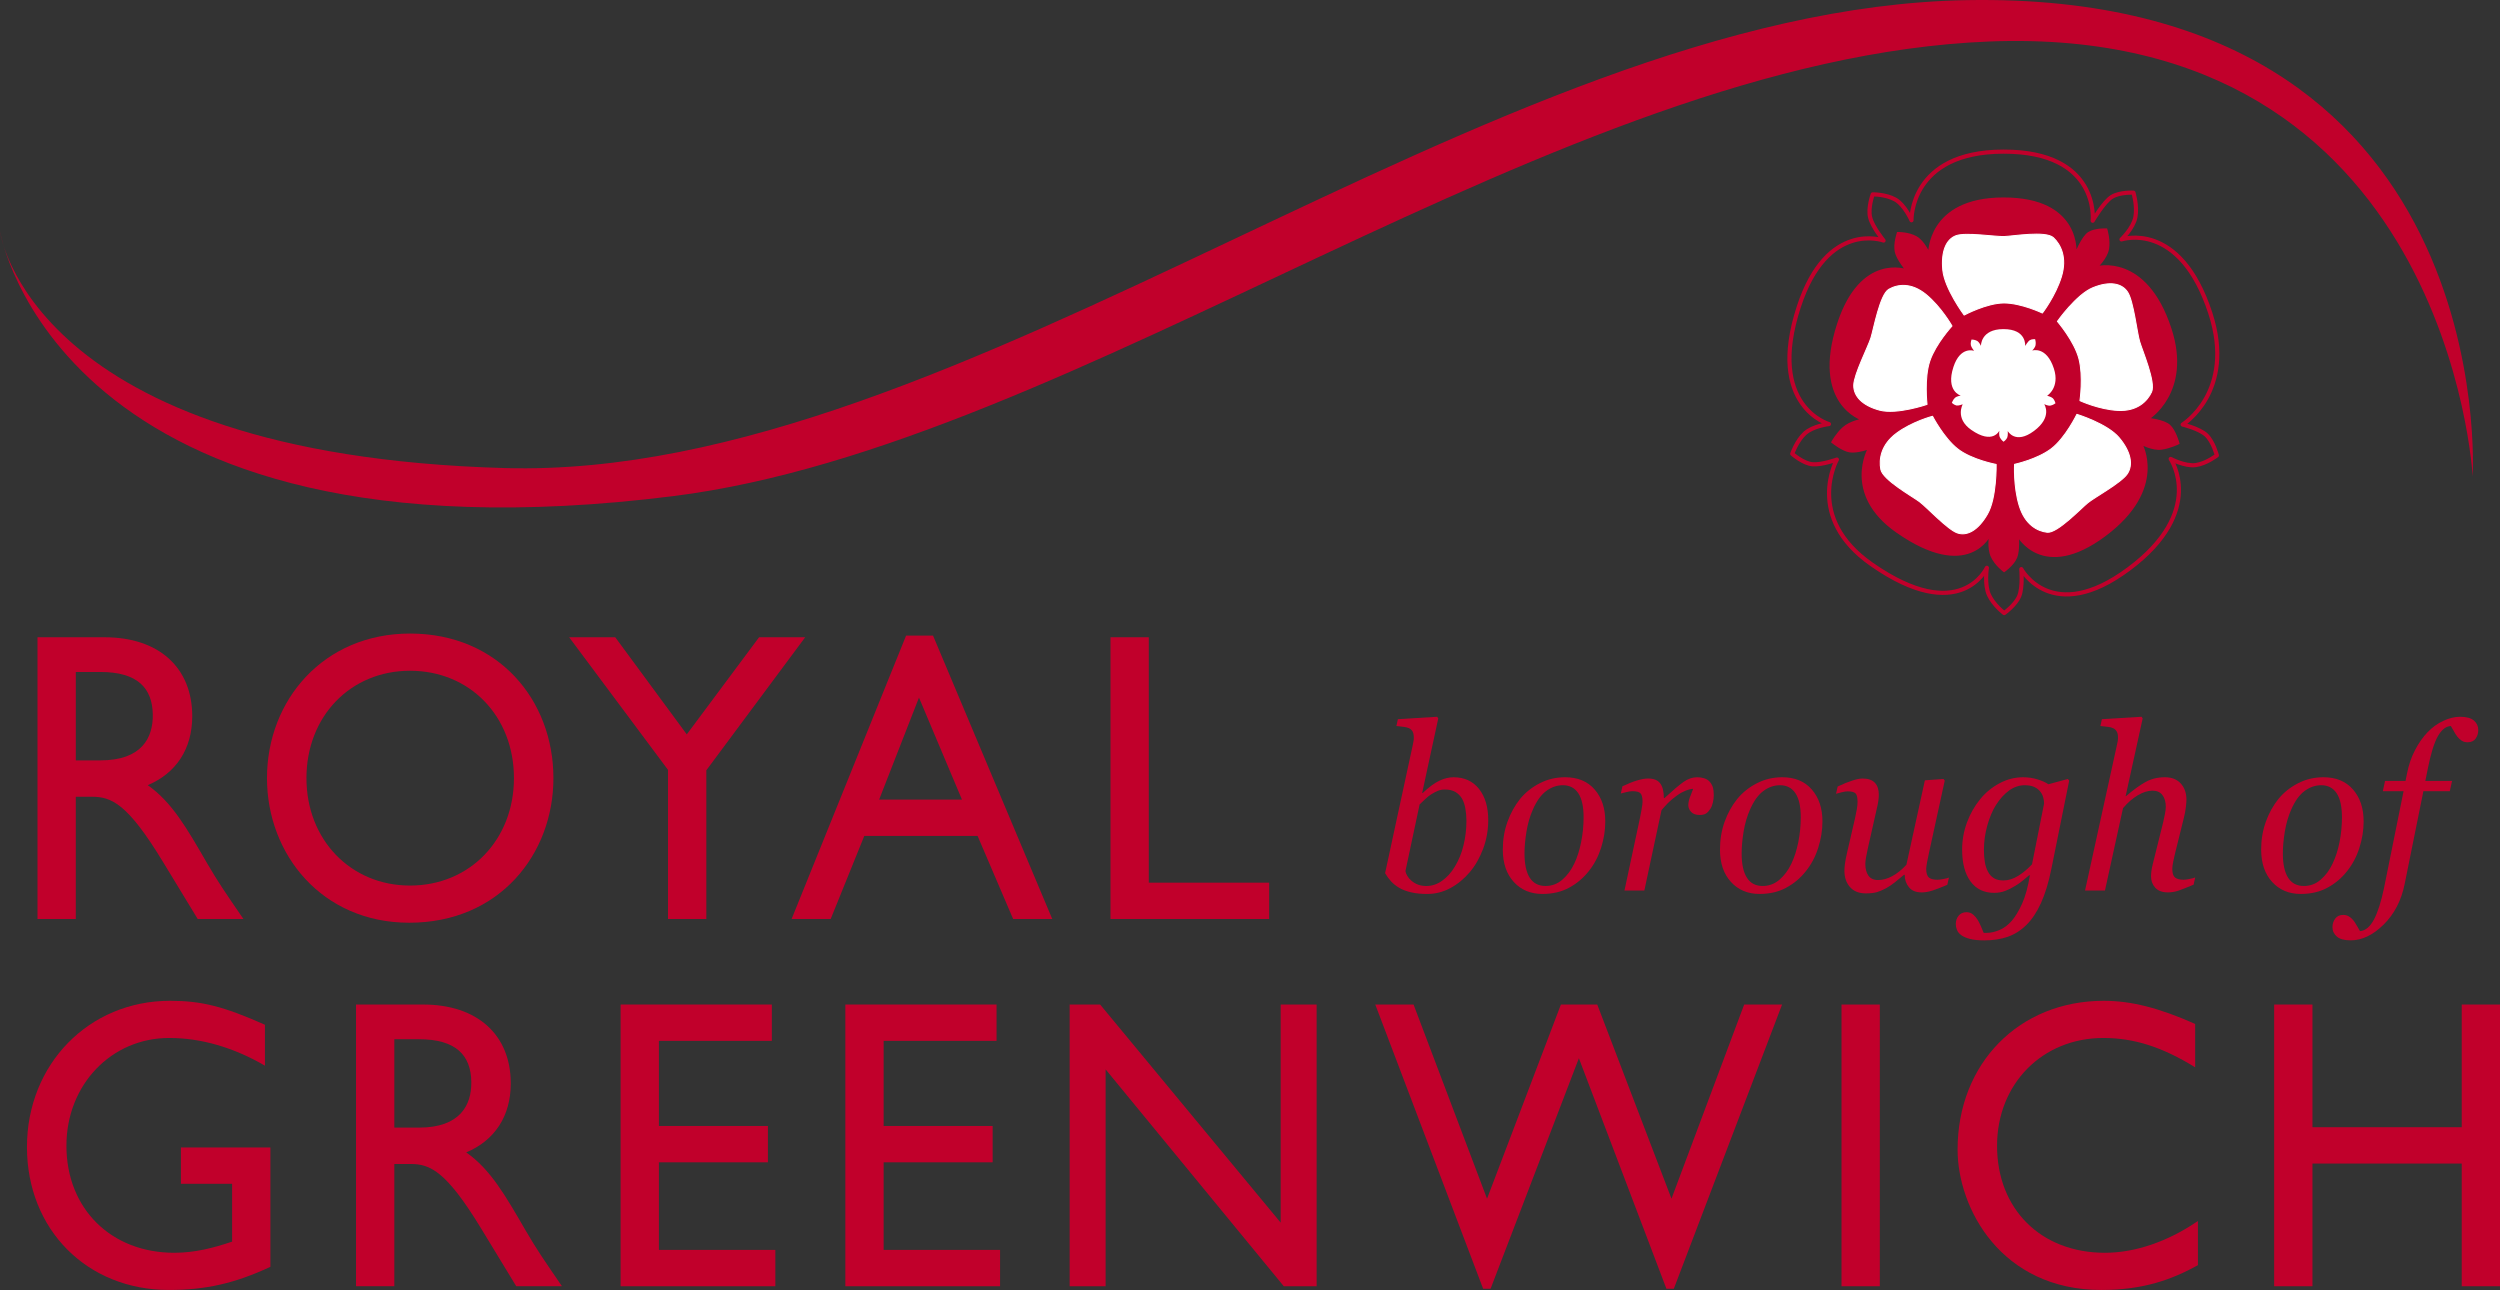 <?xml version="1.0" encoding="UTF-8"?>
<svg id="svg2985" xmlns="http://www.w3.org/2000/svg" version="1.1" xmlns:cc="http://creativecommons.org/ns#" xmlns:dc="http://purl.org/dc/elements/1.1/" xmlns:inkscape="http://www.inkscape.org/namespaces/inkscape" xmlns:rdf="http://www.w3.org/1999/02/22-rdf-syntax-ns#" xmlns:sodipodi="http://sodipodi.sourceforge.net/DTD/sodipodi-0.dtd" xmlns:svg="http://www.w3.org/2000/svg" viewBox="0 0 392.258 202.401">
  <rect x="0" y="0" width="392.258" height="202.401" fill="#333333" stroke="none"/>
  <!-- Generator: Adobe Illustrator 29.0.1, SVG Export Plug-In . SVG Version: 2.1.0 Build 192)  -->
  <defs>
    <style>
      .st0 {
        fill: #fff;
      }

      .st1 {
        stroke-linecap: round;
        stroke-width: .65px;
      }

      .st1, .st2 {
        stroke: #c1002b;
      }

      .st1, .st2, .st3 {
        fill: none;
      }

      .st1, .st3 {
        stroke-linejoin: round;
      }

      .st2 {
        stroke-miterlimit: 6;
        stroke-width: .325px;
      }

      .st3 {
        stroke: #fff;
        stroke-linecap: square;
        stroke-width: .163px;
      }

      .st4 {
        fill: #c1002b;
      }
    </style>
  </defs>
  <sodipodi:namedview id="namedview2987" bordercolor="#666666" borderopacity="1" fit-margin-bottom="0.5" fit-margin-left="0.5" fit-margin-right="0.5" fit-margin-top="0.5" gridtolerance="10" guidetolerance="10" inkscape:current-layer="g5368" inkscape:cx="489.56248" inkscape:cy="153.25025" inkscape:pageopacity="0" inkscape:pageshadow="2" inkscape:window-height="705" inkscape:window-maximized="1" inkscape:window-width="1366" inkscape:window-x="-8" inkscape:window-y="-8" inkscape:zoom="0.89691211" objecttolerance="10" pagecolor="#ffffff" showgrid="false"/>
  <g id="g3121">
    <g id="g5368">
      <g id="g37871">
        <g id="g37873">
          <g id="g37879">
            <g id="g37881">
              <path id="path37883" class="st1" d="M332.866,37.57s1.863-1.756,2.19-3.524c.32-1.763-.31-3.816-.31-3.816,0,0-2.131-.121-3.404.668-1.239.758-2.99,3.735-2.99,3.735,0,0,1.181-10.877-14.036-10.842-14.699.037-14.398,10.771-14.398,10.771,0,0-1.038-2.4-2.541-3.251-1.506-.842-3.543-.811-3.543-.811,0,0-.78,2.13-.399,3.638.37,1.484,2.104,3.605,2.104,3.605,0,0-8.838-3.271-13.296,10.378-5.113,15.636,4.724,18.417,4.724,18.417,0,0-2.495.277-3.782,1.46-1.285,1.183-1.98,3.209-1.98,3.209,0,0,1.713,1.515,3.186,1.638,1.451.123,3.824-.739,3.824-.739,0,0-5.082,9.085,5.44,16.436,13.934,9.74,18.079.558,18.079.558l.012-.013s-.412,2.614.32,4.238c.736,1.622,2.398,2.869,2.398,2.869,0,0,1.774-1.244,2.362-2.677.57-1.389.324-4.221.324-4.221,0,0,4.812,8.942,16.862-.026,12.185-9.068,6.575-17.261,6.575-17.261,0,0,2.231,1.191,3.92.963,1.684-.233,3.325-1.517,3.325-1.517,0,0-.561-2.172-1.67-3.205-1.073-1-3.697-1.638-3.697-1.638,0,0,8.363-5.126,4.342-17.472-4.781-14.695-13.94-11.572-13.94-11.572Z" inkscape:connector-curvature="0"/>
            </g>
          </g>
          <g id="g37885">
            <g id="g37887">
              <path id="path37889" class="st4" d="M328.976,41.932s1.508-1.42,1.772-2.847c.262-1.429-.256-3.084-.256-3.084,0,0-1.72-.09-2.749.539-.994.613-2.094,3.361-2.094,3.361,0,0,.959-8.789-11.333-8.758-11.867.026-11.624,8.698-11.624,8.698,0,0-.836-1.939-2.05-2.625-1.212-.686-2.865-.657-2.865-.657,0,0-.588,1.71-.32,2.943.26,1.185,1.701,2.904,1.701,2.904,0,0-7.135-2.64-10.738,8.382-4.128,12.625,3.812,15.049,3.812,15.049,0,0-1.911.334-2.988,1.304-1.05.939-1.745,2.222-1.745,2.222,0,0,1.582,1.29,2.768,1.464,1.146.165,2.976-.495,2.976-.495,0,0-4.101,7.162,4.392,13.097,11.254,7.863,14.6.453,14.6.453l.01-.018s-.337,2.113.262,3.425c.595,1.312,1.938,2.319,1.938,2.319,0,0,1.431-1.005,1.901-2.163.457-1.123.264-3.409.264-3.409,0,0,3.886,7.223,13.62-.02,9.836-7.325,5.733-14.39,5.733-14.39,0,0,1.801.963,3.165.772,1.364-.187,2.676-.842,2.676-.842,0,0-.514-1.937-1.41-2.77-.865-.809-3.344-1.066-3.344-1.066,0,0,6.756-4.142,3.51-14.108-3.864-11.866-11.582-9.681-11.582-9.681" inkscape:connector-curvature="0"/>
            </g>
          </g>
          <g id="g37891">
            <g id="g37893">
              <path id="path37895" class="st2" d="M328.976,41.932s1.508-1.42,1.772-2.847c.262-1.429-.256-3.084-.256-3.084,0,0-1.72-.09-2.749.539-.994.613-2.094,3.361-2.094,3.361,0,0,.959-8.789-11.333-8.758-11.867.026-11.624,8.698-11.624,8.698,0,0-.836-1.939-2.05-2.625-1.212-.686-2.865-.657-2.865-.657,0,0-.588,1.71-.32,2.943.26,1.185,1.701,2.904,1.701,2.904,0,0-7.135-2.64-10.738,8.382-4.128,12.625,3.812,15.049,3.812,15.049,0,0-1.911.334-2.988,1.304-1.05.939-1.745,2.222-1.745,2.222,0,0,1.582,1.29,2.768,1.464,1.146.165,2.976-.495,2.976-.495,0,0-4.101,7.162,4.392,13.097,11.254,7.863,14.6.453,14.6.453l.01-.018s-.337,2.113.262,3.425c.595,1.312,1.938,2.319,1.938,2.319,0,0,1.431-1.005,1.901-2.163.457-1.123.264-3.409.264-3.409,0,0,3.886,7.223,13.62-.02,9.836-7.325,5.733-14.39,5.733-14.39,0,0,1.801.963,3.165.772,1.364-.187,2.676-.842,2.676-.842,0,0-.514-1.937-1.41-2.77-.865-.809-3.344-1.066-3.344-1.066,0,0,6.756-4.142,3.51-14.108-3.864-11.866-11.582-9.681-11.582-9.681Z" inkscape:connector-curvature="0"/>
            </g>
          </g>
          <g id="g37897">
            <g id="g37899">
              <path id="path37901" class="st0" d="M320.457,49.113s-3.306-1.578-6.024-1.578-6.249,1.899-6.249,1.899c0,0-3.069-4.135-3.356-7.083-.279-2.95.568-4.823,2.098-5.375,1.537-.545,6.141.185,7.521.141,1.383-.048,6.55-.932,7.744.182,1.14,1.073,2.177,3.108,1.25,6.122-.93,3.016-2.984,5.691-2.984,5.691" inkscape:connector-curvature="0"/>
            </g>
          </g>
          <g id="g37903">
            <g id="g37905">
              <path id="path37907" class="st3" d="M320.457,49.113s-3.306-1.578-6.024-1.578-6.249,1.899-6.249,1.899c0,0-3.069-4.135-3.356-7.083-.279-2.95.568-4.823,2.098-5.375,1.537-.545,6.141.185,7.521.141,1.383-.048,6.55-.932,7.744.182,1.14,1.073,2.177,3.108,1.25,6.122-.93,3.016-2.984,5.691-2.984,5.691Z" inkscape:connector-curvature="0"/>
            </g>
          </g>
          <g id="g37909">
            <g id="g37911">
              <path id="path37913" class="st0" d="M306.273,51.15s-2.533,2.743-3.464,5.447c-.932,2.704-.453,6.854-.453,6.854,0,0-4.722,1.633-7.442.903-2.716-.728-4.088-2.207-4.055-3.919.04-1.712,2.264-6.034,2.695-7.423.439-1.389,1.414-6.826,2.813-7.621,1.345-.774,3.51-1.108,5.87.846,2.362,1.956,4.036,4.913,4.036,4.913" inkscape:connector-curvature="0"/>
            </g>
          </g>
          <g id="g37915">
            <g id="g37917">
              <path id="path37919" class="st3" d="M306.273,51.15s-2.533,2.743-3.464,5.447c-.932,2.704-.453,6.854-.453,6.854,0,0-4.722,1.633-7.442.903-2.716-.728-4.088-2.207-4.055-3.919.04-1.712,2.264-6.034,2.695-7.423.439-1.389,1.414-6.826,2.813-7.621,1.345-.774,3.51-1.108,5.87.846,2.362,1.956,4.036,4.913,4.036,4.913Z" inkscape:connector-curvature="0"/>
            </g>
          </g>
          <g id="g37921">
            <g id="g37923">
              <path id="path37925" class="st0" d="M303.22,65.317s1.74,3.361,3.909,5.091c2.179,1.737,6.072,2.464,6.072,2.464,0,0,.102,5.256-1.36,7.786-1.451,2.532-3.192,3.491-4.733,2.957-1.537-.541-4.797-4.054-5.926-4.898-1.129-.842-5.758-3.423-6.076-5.069-.302-1.587.025-3.873,2.489-5.689,2.458-1.818,5.625-2.642,5.625-2.642" inkscape:connector-curvature="0"/>
            </g>
          </g>
          <g id="g37927">
            <g id="g37929">
              <path id="path37931" class="st3" d="M303.22,65.317s1.74,3.361,3.909,5.091c2.179,1.737,6.072,2.464,6.072,2.464,0,0,.102,5.256-1.36,7.786-1.451,2.532-3.192,3.491-4.733,2.957-1.537-.541-4.797-4.054-5.926-4.898-1.129-.842-5.758-3.423-6.076-5.069-.302-1.587.025-3.873,2.489-5.689,2.458-1.818,5.625-2.642,5.625-2.642Z" inkscape:connector-curvature="0"/>
            </g>
          </g>
          <g id="g37933">
            <g id="g37935">
              <path id="path37937" class="st0" d="M316.093,72.856s3.55-.763,5.764-2.447c2.208-1.677,4.015-5.395,4.015-5.395,0,0,4.783,1.46,6.635,3.678,1.857,2.218,2.206,4.258,1.268,5.654-.942,1.394-5.08,3.643-6.18,4.533-1.1.892-4.801,4.803-6.38,4.634-1.522-.167-3.491-1.178-4.4-4.199-.917-3.02-.724-6.458-.724-6.458" inkscape:connector-curvature="0"/>
            </g>
          </g>
          <g id="g37939">
            <g id="g37941">
              <path id="path37943" class="st3" d="M316.093,72.856s3.55-.763,5.764-2.447c2.208-1.677,4.015-5.395,4.015-5.395,0,0,4.783,1.46,6.635,3.678,1.857,2.218,2.206,4.258,1.268,5.654-.942,1.394-5.08,3.643-6.18,4.533-1.1.892-4.801,4.803-6.38,4.634-1.522-.167-3.491-1.178-4.4-4.199-.917-3.02-.724-6.458-.724-6.458Z" inkscape:connector-curvature="0"/>
            </g>
          </g>
          <g id="g37945">
            <g id="g37947">
              <path id="path37949" class="st0" d="M326.352,62.863s.561-3.79-.156-6.566c-.719-2.781-3.379-5.869-3.379-5.869,0,0,2.961-4.223,5.573-5.287,2.618-1.066,4.55-.699,5.456.719.905,1.42,1.451,6.309,1.863,7.707.405,1.398,2.578,6.43,1.874,7.938-.676,1.449-2.26,3.047-5.259,2.893-2.992-.147-5.972-1.534-5.972-1.534" inkscape:connector-curvature="0"/>
            </g>
          </g>
          <g id="g37951">
            <g id="g37953">
              <path id="path37955" class="st3" d="M326.352,62.863s.561-3.79-.156-6.566c-.719-2.781-3.379-5.869-3.379-5.869,0,0,2.961-4.223,5.573-5.287,2.618-1.066,4.55-.699,5.456.719.905,1.42,1.451,6.309,1.863,7.707.405,1.398,2.578,6.43,1.874,7.938-.676,1.449-2.26,3.047-5.259,2.893-2.992-.147-5.972-1.534-5.972-1.534Z" inkscape:connector-curvature="0"/>
            </g>
          </g>
          <g id="g37957">
            <g id="g37959">
              <path id="path37961" class="st0" d="M318.859,55.004s.457-.429.53-.864c.083-.429-.073-.925-.073-.925,0,0-.52-.033-.832.16-.304.187-.732.91-.732.91,0,0,.293-2.655-3.421-2.647-3.587.009-3.514,2.629-3.514,2.629,0,0-.256-.589-.62-.791-.37-.207-.863-.2-.863-.2,0,0-.183.517-.102.888.075.361.509.884.509.884,0,0-2.154-.8-3.242,2.53-1.246,3.816,1.148,4.498,1.148,4.498,0,0-.601.064-.919.354-.312.288-.478.78-.478.78,0,0,.391.363.751.418.343.051.957-.196.957-.196,0,0-1.241,2.22,1.327,4.01,3.402,2.379,4.415.141,4.415.141l.004-.004s-.106.637.077,1.033c.177.398.582.701.582.701,0,0,.439-.303.578-.653.141-.336.079-1.031.079-1.031,0,0,1.173,2.183,4.119-.009,2.971-2.211,1.603-4.21,1.603-4.21,0,0,.547.29.959.235.41-.059.811-.372.811-.372,0,0-.141-.53-.408-.78-.262-.244-.905-.4-.905-.4,0,0,2.042-1.255,1.061-4.265-1.169-3.588-3.402-2.825-3.402-2.825" inkscape:connector-curvature="0"/>
            </g>
          </g>
          <g id="g38189">
            <g id="g38191">
              <path id="path38193" class="st4" d="M11.894,119.305h3.861c6.438,0,8.278-3.495,8.218-7.195-.064-4.142-2.393-6.676-8.218-6.676h-3.861v13.871ZM16.431,99.991c8.461,0,13.733,4.731,13.733,12.383,0,5.118-2.514,8.94-6.987,10.82,3.801,2.66,6.13,6.744,9.318,12.251,1.778,3.047,2.82,4.539,5.7,8.749h-7.172l-5.517-9.072c-5.519-9.07-8.031-10.11-11.098-10.11h-2.514v19.182h-6.01v-44.202h10.547Z" inkscape:connector-curvature="0"/>
            </g>
          </g>
          <g id="g38195">
            <g id="g38197">
              <path id="path38199" class="st4" d="M64.334,138.947c9.38,0,16.307-7.195,16.307-16.854,0-9.721-6.927-16.85-16.307-16.85-9.32,0-16.251,7.129-16.251,16.85,0,9.659,6.931,16.854,16.251,16.854M64.334,99.407c13.795,0,22.499,10.374,22.499,22.686,0,11.926-8.461,22.686-22.624,22.686-13.672,0-22.318-10.699-22.318-22.686,0-12.249,8.887-22.686,22.443-22.686" inkscape:connector-curvature="0"/>
            </g>
          </g>
          <g id="g38201">
            <g id="g38203">
              <path id="path38205" class="st4" d="M119.1,99.99h7.236l-15.51,20.872v23.33h-6.012v-23.396l-15.51-20.806h7.232l11.221,15.236,11.343-15.236Z" inkscape:connector-curvature="0"/>
            </g>
          </g>
          <g id="g38207">
            <g id="g38209">
              <path id="path38211" class="st4" d="M137.939,125.461h12.998l-6.746-16.008-6.253,16.008ZM165.1,144.193h-6.136l-5.575-13.027h-17.781l-5.271,13.027h-6.132l17.962-44.462h4.23l18.704,44.462Z" inkscape:connector-curvature="0"/>
            </g>
          </g>
          <g id="g38213">
            <g id="g38215">
              <path id="path38217" class="st4" d="M180.248,138.49h18.887v5.704h-24.897v-44.205h6.01v38.5Z" inkscape:connector-curvature="0"/>
            </g>
          </g>
          <g id="g38219">
            <g id="g38221">
              <path id="path38223" class="st4" d="M42.427,198.77c-5.579,2.592-10.114,3.629-15.941,3.629-12.816,0-22.256-9.461-22.256-22.429s9.688-22.941,22.441-22.941c4.903,0,8.338.842,14.897,3.759v6.419c-4.903-2.853-9.994-4.346-15.024-4.346-9.07,0-16.122,7.325-16.122,16.916,0,9.855,6.989,16.788,16.922,16.788,3.25,0,6.193-.776,9.073-1.748v-9.079h-8.031v-5.7h14.04v18.731Z" inkscape:connector-curvature="0"/>
            </g>
          </g>
          <g id="g38225">
            <g id="g38227">
              <path id="path38229" class="st4" d="M61.871,176.927h3.861c6.438,0,8.278-3.502,8.218-7.195-.064-4.15-2.393-6.674-8.218-6.674h-3.861v13.869ZM66.406,157.615c8.461,0,13.735,4.728,13.735,12.376,0,5.124-2.514,8.945-6.989,10.826,3.799,2.655,6.13,6.738,9.318,12.246,1.78,3.051,2.822,4.542,5.702,8.751h-7.172l-5.517-9.072c-5.519-9.072-8.033-10.11-11.1-10.11h-2.512v19.182h-6.01v-44.2h10.545Z" inkscape:connector-curvature="0"/>
            </g>
          </g>
          <g id="g38231">
            <g id="g38233">
              <path id="path38235" class="st4" d="M121.102,163.315h-17.719v13.354h17.105v5.702h-17.105v13.743h18.272v5.702h-24.281v-44.202h23.728v5.7Z" inkscape:connector-curvature="0"/>
            </g>
          </g>
          <g id="g38237">
            <g id="g38239">
              <path id="path38241" class="st4" d="M156.363,163.315h-17.719v13.354h17.103v5.702h-17.103v13.743h18.27v5.702h-24.277v-44.202h23.726v5.7Z" inkscape:connector-curvature="0"/>
            </g>
          </g>
          <g id="g38243">
            <g id="g38245">
              <path id="path38247" class="st4" d="M206.582,201.816h-5.151l-27.956-34.027v34.027h-5.644v-44.2h4.783l28.326,34.218v-34.218h5.641v44.2Z" inkscape:connector-curvature="0"/>
            </g>
          </g>
          <g id="g38249">
            <g id="g38251">
              <path id="path38253" class="st4" d="M262.627,202.207h-1.162l-13.733-36.168-13.855,36.168h-1.169l-16.922-44.592h6.005l11.53,30.461,11.589-30.461h5.704l11.647,30.461,11.406-30.461h5.947l-16.987,44.592Z" inkscape:connector-curvature="0"/>
            </g>
          </g>
          <g id="g38255">
            <path id="path38257" class="st4" d="M294.949,201.817h-6.01v-44.2h6.01v44.2Z" inkscape:connector-curvature="0"/>
          </g>
          <g id="g38259">
            <g id="g38261">
              <path id="path38263" class="st4" d="M344.427,167.462c-5.147-3.172-9.561-4.601-14.404-4.601-9.565,0-16.679,7.197-16.679,16.918,0,9.921,6.866,16.786,16.924,16.786,4.718,0,9.869-1.748,14.591-4.986v6.931c-4.109,2.273-8.582,3.891-15.142,3.891-15.698,0-22.566-12.77-22.566-22.04,0-13.48,9.622-23.332,22.936-23.332,4.29,0,8.642,1.101,14.34,3.629v6.804Z" inkscape:connector-curvature="0"/>
            </g>
          </g>
          <g id="g38265">
            <g id="g38267">
              <path id="path38269" class="st4" d="M392.258,201.816h-6.007v-19.25h-23.418v19.25h-6.012v-44.2h6.012v19.248h23.418v-19.248h6.007v44.2Z" inkscape:connector-curvature="0"/>
            </g>
          </g>
          <g id="g38271">
            <g id="g38273">
              <path id="path38275" class="st4" d="M230.087,128.778c0-.627-.05-1.246-.16-1.877-.104-.633-.281-1.156-.526-1.581-.256-.446-.605-.8-1.05-1.06-.445-.259-.994-.382-1.653-.382-.391,0-.761.066-1.104.207-.343.145-.697.332-1.067.565-.324.213-.634.468-.942.767-.308.301-.588.567-.844.802l-2.223,10.45c.033.237.135.495.302.774.166.284.381.532.636.743.31.27.665.473,1.05.62.391.141.817.209,1.287.209.88,0,1.703-.273,2.477-.818.771-.55,1.443-1.286,1.996-2.216.616-1.007,1.073-2.132,1.37-3.379.302-1.249.451-2.526.451-3.825M233.51,128.686c0,1.563-.27,3.06-.801,4.487-.534,1.424-1.235,2.658-2.115,3.693-.902,1.053-1.917,1.888-3.053,2.491-1.131.607-2.333.908-3.597.908-.959,0-1.797-.081-2.527-.253-.73-.169-1.347-.4-1.857-.697-.524-.308-.954-.653-1.302-1.033-.347-.382-.653-.811-.932-1.277l4.311-19.967c.054-.268.096-.501.139-.697.035-.193.056-.391.056-.594,0-.42-.069-.745-.195-.976-.137-.233-.326-.402-.57-.519-.233-.106-.53-.178-.888-.213-.354-.037-.711-.077-1.081-.125l.235-1.068,6.168-.382.166.262-2.527,11.712h.069c.998-.936,1.88-1.587,2.641-1.943.759-.363,1.506-.539,2.221-.539,1.693,0,3.019.609,3.984,1.822.969,1.216,1.454,2.853,1.454,4.909" inkscape:connector-curvature="0"/>
            </g>
          </g>
          <g id="g38277">
            <g id="g38279">
              <path id="path38281" class="st4" d="M248.471,128.211c0-1.671-.283-2.919-.838-3.755-.564-.838-1.364-1.251-2.416-1.251-.921,0-1.792.297-2.601.899-.815.598-1.518,1.576-2.106,2.926-.453,1.022-.786,2.156-.996,3.409-.206,1.253-.316,2.405-.316,3.464,0,1.679.277,2.952.823,3.814.549.866,1.381,1.297,2.483,1.297.988,0,1.865-.328,2.63-.985.765-.662,1.385-1.493,1.865-2.506.474-.985.836-2.119,1.085-3.394.262-1.275.387-2.579.387-3.919M251.873,128.882c0,1.387-.22,2.77-.661,4.157-.447,1.385-1.09,2.605-1.932,3.647-.855,1.088-1.886,1.952-3.09,2.601-1.204.655-2.597.976-4.186.976-1.838,0-3.34-.627-4.485-1.88-1.15-1.257-1.724-2.952-1.724-5.076,0-1.567.245-3.023.736-4.375.489-1.35,1.148-2.535,1.961-3.559.836-1.022,1.863-1.847,3.09-2.473,1.223-.631,2.551-.947,3.984-.947,1.973,0,3.52.637,4.635,1.915,1.112,1.275,1.672,2.941,1.672,5.014" inkscape:connector-curvature="0"/>
            </g>
          </g>
          <g id="g38283">
            <g id="g38285">
              <path id="path38287" class="st4" d="M268.892,124.826c0,.328-.044.688-.135,1.086-.089.391-.214.717-.381.974-.198.317-.416.561-.655.73-.243.169-.58.257-1.029.257-.595,0-1.046-.156-1.343-.477-.302-.317-.447-.67-.447-1.055,0-.367.083-.778.243-1.227.168-.453.341-.901.522-1.35-.141,0-.358.037-.661.112-.302.077-.67.229-1.102.451-.428.222-.917.563-1.464,1.011-.547.446-1.129,1.042-1.745,1.785l-2.693,12.607h-3.119l2.439-11.413c.054-.281.133-.701.237-1.268.11-.563.16-.983.16-1.249,0-.655-.108-1.101-.316-1.319-.214-.229-.636-.341-1.271-.341-.245,0-.555.046-.932.138-.381.086-.674.165-.888.224l.252-1.13c.867-.415,1.634-.719,2.308-.919.663-.198,1.237-.303,1.718-.303.896,0,1.526.259,1.907.772.381.508.566,1.279.566,2.297h.098c1.318-1.211,2.319-2.06,3.003-2.541.682-.484,1.393-.725,2.133-.725.362,0,.699.046,1.031.143.333.092.616.248.85.473.241.248.418.532.541.855.114.325.173.791.173,1.402" inkscape:connector-curvature="0"/>
            </g>
          </g>
          <g id="g38289">
            <g id="g38291">
              <path id="path38293" class="st4" d="M282.544,128.211c0-1.671-.279-2.919-.836-3.755-.566-.838-1.37-1.251-2.423-1.251-.923,0-1.786.297-2.597.899-.819.598-1.518,1.576-2.104,2.926-.455,1.022-.788,2.156-1.002,3.409-.208,1.253-.312,2.405-.312,3.464,0,1.679.27,2.952.826,3.814.545.866,1.372,1.297,2.481,1.297.986,0,1.865-.328,2.628-.985.765-.662,1.383-1.493,1.861-2.506.474-.985.836-2.119,1.094-3.394.256-1.275.385-2.579.385-3.919M285.946,128.882c0,1.387-.227,2.77-.667,4.157-.441,1.385-1.09,2.605-1.93,3.647-.85,1.088-1.888,1.952-3.09,2.601-1.204.655-2.599.976-4.182.976-1.842,0-3.337-.627-4.483-1.88-1.15-1.257-1.724-2.952-1.724-5.076,0-1.567.243-3.023.73-4.375.487-1.35,1.146-2.535,1.969-3.559.828-1.022,1.859-1.847,3.082-2.473,1.229-.631,2.556-.947,3.982-.947,1.98,0,3.527.637,4.635,1.915,1.119,1.275,1.678,2.941,1.678,5.014" inkscape:connector-curvature="0"/>
            </g>
          </g>
          <g id="g38295">
            <g id="g38297">
              <path id="path38299" class="st4" d="M298.85,137.255h-.1c-.509.437-1,.838-1.462,1.202-.466.369-.925.675-1.381.925-.536.281-1.021.481-1.445.609-.439.121-1.002.185-1.699.185-1.069,0-1.899-.323-2.479-.978-.588-.651-.888-1.506-.888-2.563,0-.279.023-.616.069-1.007.044-.385.146-.961.318-1.721l1.291-5.581c.108-.523.202-.978.272-1.376.073-.4.11-.783.11-1.145,0-.659-.106-1.097-.31-1.315-.204-.213-.62-.325-1.25-.325-.245,0-.553.048-.934.147-.376.092-.665.171-.88.235l.252-1.136c.867-.413,1.63-.725,2.292-.936.659-.211,1.189-.323,1.593-.323.886,0,1.535.222,1.953.666.416.437.62,1.062.62,1.873,0,.213-.015.499-.062.866-.048.363-.114.73-.204,1.093l-1.468,6.516c-.108.492-.204.954-.277,1.383-.067.429-.104.752-.104.976,0,.789.16,1.411.485,1.869.318.457.828.688,1.524.688.711,0,1.439-.202,2.183-.594.751-.398,1.501-.996,2.25-1.796l2.901-13.255,2.917-.213.198.264-2.472,11.339c-.112.484-.21.967-.299,1.453-.087.488-.135.833-.135,1.031,0,.67.135,1.123.408,1.365.268.242.724.361,1.36.361.206,0,.509-.033.894-.108.391-.07.686-.147.9-.231l-.25,1.132c-.923.398-1.695.695-2.312.895-.613.2-1.187.299-1.707.299-.902,0-1.574-.275-2.013-.824-.443-.554-.659-1.198-.659-1.941" inkscape:connector-curvature="0"/>
            </g>
          </g>
          <g id="g38301">
            <g id="g38303">
              <path id="path38305" class="st4" d="M320.723,126.092c0-.325-.046-.664-.146-1.011-.094-.341-.27-.67-.522-.961-.243-.281-.557-.506-.934-.668-.378-.163-.857-.246-1.445-.246-.855,0-1.664.273-2.425.816-.759.552-1.445,1.297-2.054,2.249-.564.892-1.025,1.974-1.379,3.242-.356,1.271-.534,2.541-.534,3.823,0,.688.048,1.33.143,1.91.091.58.258,1.09.495,1.523.229.44.534.774.919,1.016.383.242.884.361,1.495.361.776,0,1.547-.24,2.312-.714.771-.475,1.495-1.082,2.183-1.822l1.89-9.516ZM318.498,137.356l-.114-.035c-.222.187-.536.453-.942.794-.401.339-.83.64-1.275.899-.514.317-1.029.578-1.543.772-.526.202-1.102.306-1.734.306-1.609,0-2.849-.605-3.724-1.811-.869-1.202-1.302-2.86-1.302-4.977,0-1.46.252-2.873.755-4.245.507-1.374,1.2-2.596,2.079-3.664.838-1.04,1.849-1.866,3.028-2.493,1.173-.631,2.41-.947,3.695-.947.803,0,1.557.112,2.264.332.707.215,1.281.468,1.718.765l3.053-.829.204.264-2.801,13.878c-.422,2.102-.969,3.88-1.626,5.331-.661,1.449-1.426,2.594-2.292,3.44-.89.868-1.869,1.488-2.947,1.86-1.071.367-2.285.552-3.641.552-.919,0-1.676-.075-2.26-.229-.582-.152-1.042-.352-1.375-.598-.333-.246-.555-.525-.67-.833-.123-.317-.179-.609-.179-.892,0-.528.152-.974.453-1.33.297-.361.707-.539,1.229-.539.41,0,.761.13,1.05.38.289.251.52.525.699.818.187.303.372.666.549,1.093.183.418.31.736.397.947h.509c.607,0,1.258-.147,1.963-.44.697-.292,1.333-.769,1.915-1.422.586-.681,1.137-1.598,1.651-2.737.509-1.143.911-2.614,1.212-4.407" inkscape:connector-curvature="0"/>
            </g>
          </g>
          <g id="g38307">
            <g id="g38309">
              <path id="path38311" class="st4" d="M344.431,137.676l-.247,1.13c-1.002.422-1.782.73-2.333.925-.557.191-1.115.288-1.682.288-.892,0-1.553-.242-2.002-.73-.441-.484-.663-1.088-.663-1.803,0-.257.021-.545.064-.855.044-.314.116-.677.22-1.099l1.632-6.566c.116-.503.216-.965.289-1.376.069-.407.11-.736.11-.985,0-.787-.179-1.407-.532-1.864-.356-.462-.875-.686-1.566-.686-.703,0-1.466.24-2.281.717-.819.486-1.599,1.161-2.333,2.029l-2.834,12.93h-3.125l4.974-22.695c.052-.273.104-.501.146-.69.037-.189.054-.387.054-.6,0-.424-.062-.745-.204-.976-.129-.231-.322-.402-.568-.519-.214-.106-.503-.178-.873-.213-.372-.037-.749-.077-1.117-.125l.235-1.068,6.222-.382.175.262-2.672,12.189h.067c1.135-.972,2.15-1.712,3.046-2.209.898-.501,1.911-.75,3.053-.75,1.058,0,1.884.325,2.483.978.593.651.892,1.508.892,2.561,0,.215-.031.589-.089,1.128-.062.543-.16,1.077-.291,1.603l-1.402,5.654c-.089.372-.187.805-.287,1.293-.098.486-.152.866-.152,1.139,0,.668.141,1.123.418,1.365.277.24.734.361,1.364.361.208,0,.509-.037.905-.119.393-.075.699-.158.907-.24" inkscape:connector-curvature="0"/>
            </g>
          </g>
          <g id="g38313">
            <g id="g38315">
              <path id="path38317" class="st4" d="M367.459,128.211c0-1.671-.281-2.919-.836-3.755-.557-.838-1.366-1.251-2.42-1.251-.919,0-1.784.297-2.601.899-.813.598-1.516,1.576-2.104,2.926-.451,1.022-.786,2.156-.996,3.409-.204,1.253-.316,2.405-.316,3.464,0,1.679.279,2.952.826,3.814.551.866,1.375,1.297,2.483,1.297.99,0,1.863-.328,2.624-.985.765-.662,1.391-1.493,1.863-2.506.476-.985.844-2.119,1.098-3.394.256-1.275.381-2.579.381-3.919M370.863,128.882c0,1.387-.227,2.77-.67,4.157-.441,1.385-1.088,2.605-1.926,3.647-.853,1.088-1.882,1.952-3.09,2.601-1.202.655-2.597.976-4.186.976-1.842,0-3.337-.627-4.483-1.88-1.15-1.257-1.724-2.952-1.724-5.076,0-1.567.245-3.023.734-4.375.485-1.35,1.142-2.535,1.963-3.559.834-1.022,1.861-1.847,3.088-2.473,1.223-.631,2.551-.947,3.986-.947,1.971,0,3.518.637,4.633,1.915,1.117,1.275,1.674,2.941,1.674,5.014" inkscape:connector-curvature="0"/>
            </g>
          </g>
          <g id="g38319">
            <g id="g38321">
              <path id="path38323" class="st4" d="M380.238,124.141l-2.934,14.535c-.52,2.605-1.626,4.739-3.302,6.393-1.678,1.651-3.402,2.475-5.182,2.475-.981,0-1.695-.196-2.154-.587-.46-.393-.695-.888-.695-1.486,0-.506.148-.956.433-1.339.291-.391.709-.58,1.248-.58.345,0,.653.081.909.244.264.165.493.367.697.616.156.2.333.466.526.807.191.336.364.631.507.877.857-.07,1.587-.679,2.194-1.827.605-1.152,1.125-2.796,1.574-4.928l3.069-15.199h-3.256l.347-1.609h3.215l.241-1.194c.268-1.365.69-2.592,1.268-3.68.572-1.093,1.231-2.02,1.963-2.783.719-.754,1.543-1.341,2.454-1.772.915-.429,1.797-.64,2.645-.64.973,0,1.693.196,2.158.589.455.396.686.888.686,1.486,0,.508-.137.95-.408,1.341-.27.389-.699.583-1.275.583-.349,0-.647-.079-.902-.24-.256-.156-.485-.365-.688-.622-.216-.295-.395-.567-.528-.824-.137-.257-.302-.545-.501-.862-.765.035-1.449.567-2.038,1.598-.584,1.035-1.119,2.754-1.591,5.157l-.376,1.862h4.192l-.354,1.609h-4.142Z" inkscape:connector-curvature="0"/>
            </g>
          </g>
          <g id="g38325">
            <g id="g38327">
              <path id="path38329" class="st4" d="M0,36.314s4.544,35.051,79.224,37.128C151.033,75.441,233.455,1.338,308.608.021c84.003-1.473,79.361,74.705,79.361,74.705,0,0-3.774-71.109-75.932-68.212-67.845,2.726-143.073,63.382-206.41,71.329C9.004,89.958,0,36.314,0,36.314" inkscape:connector-curvature="0"/>
            </g>
          </g>
        </g>
      </g>
    </g>
  </g>
</svg>